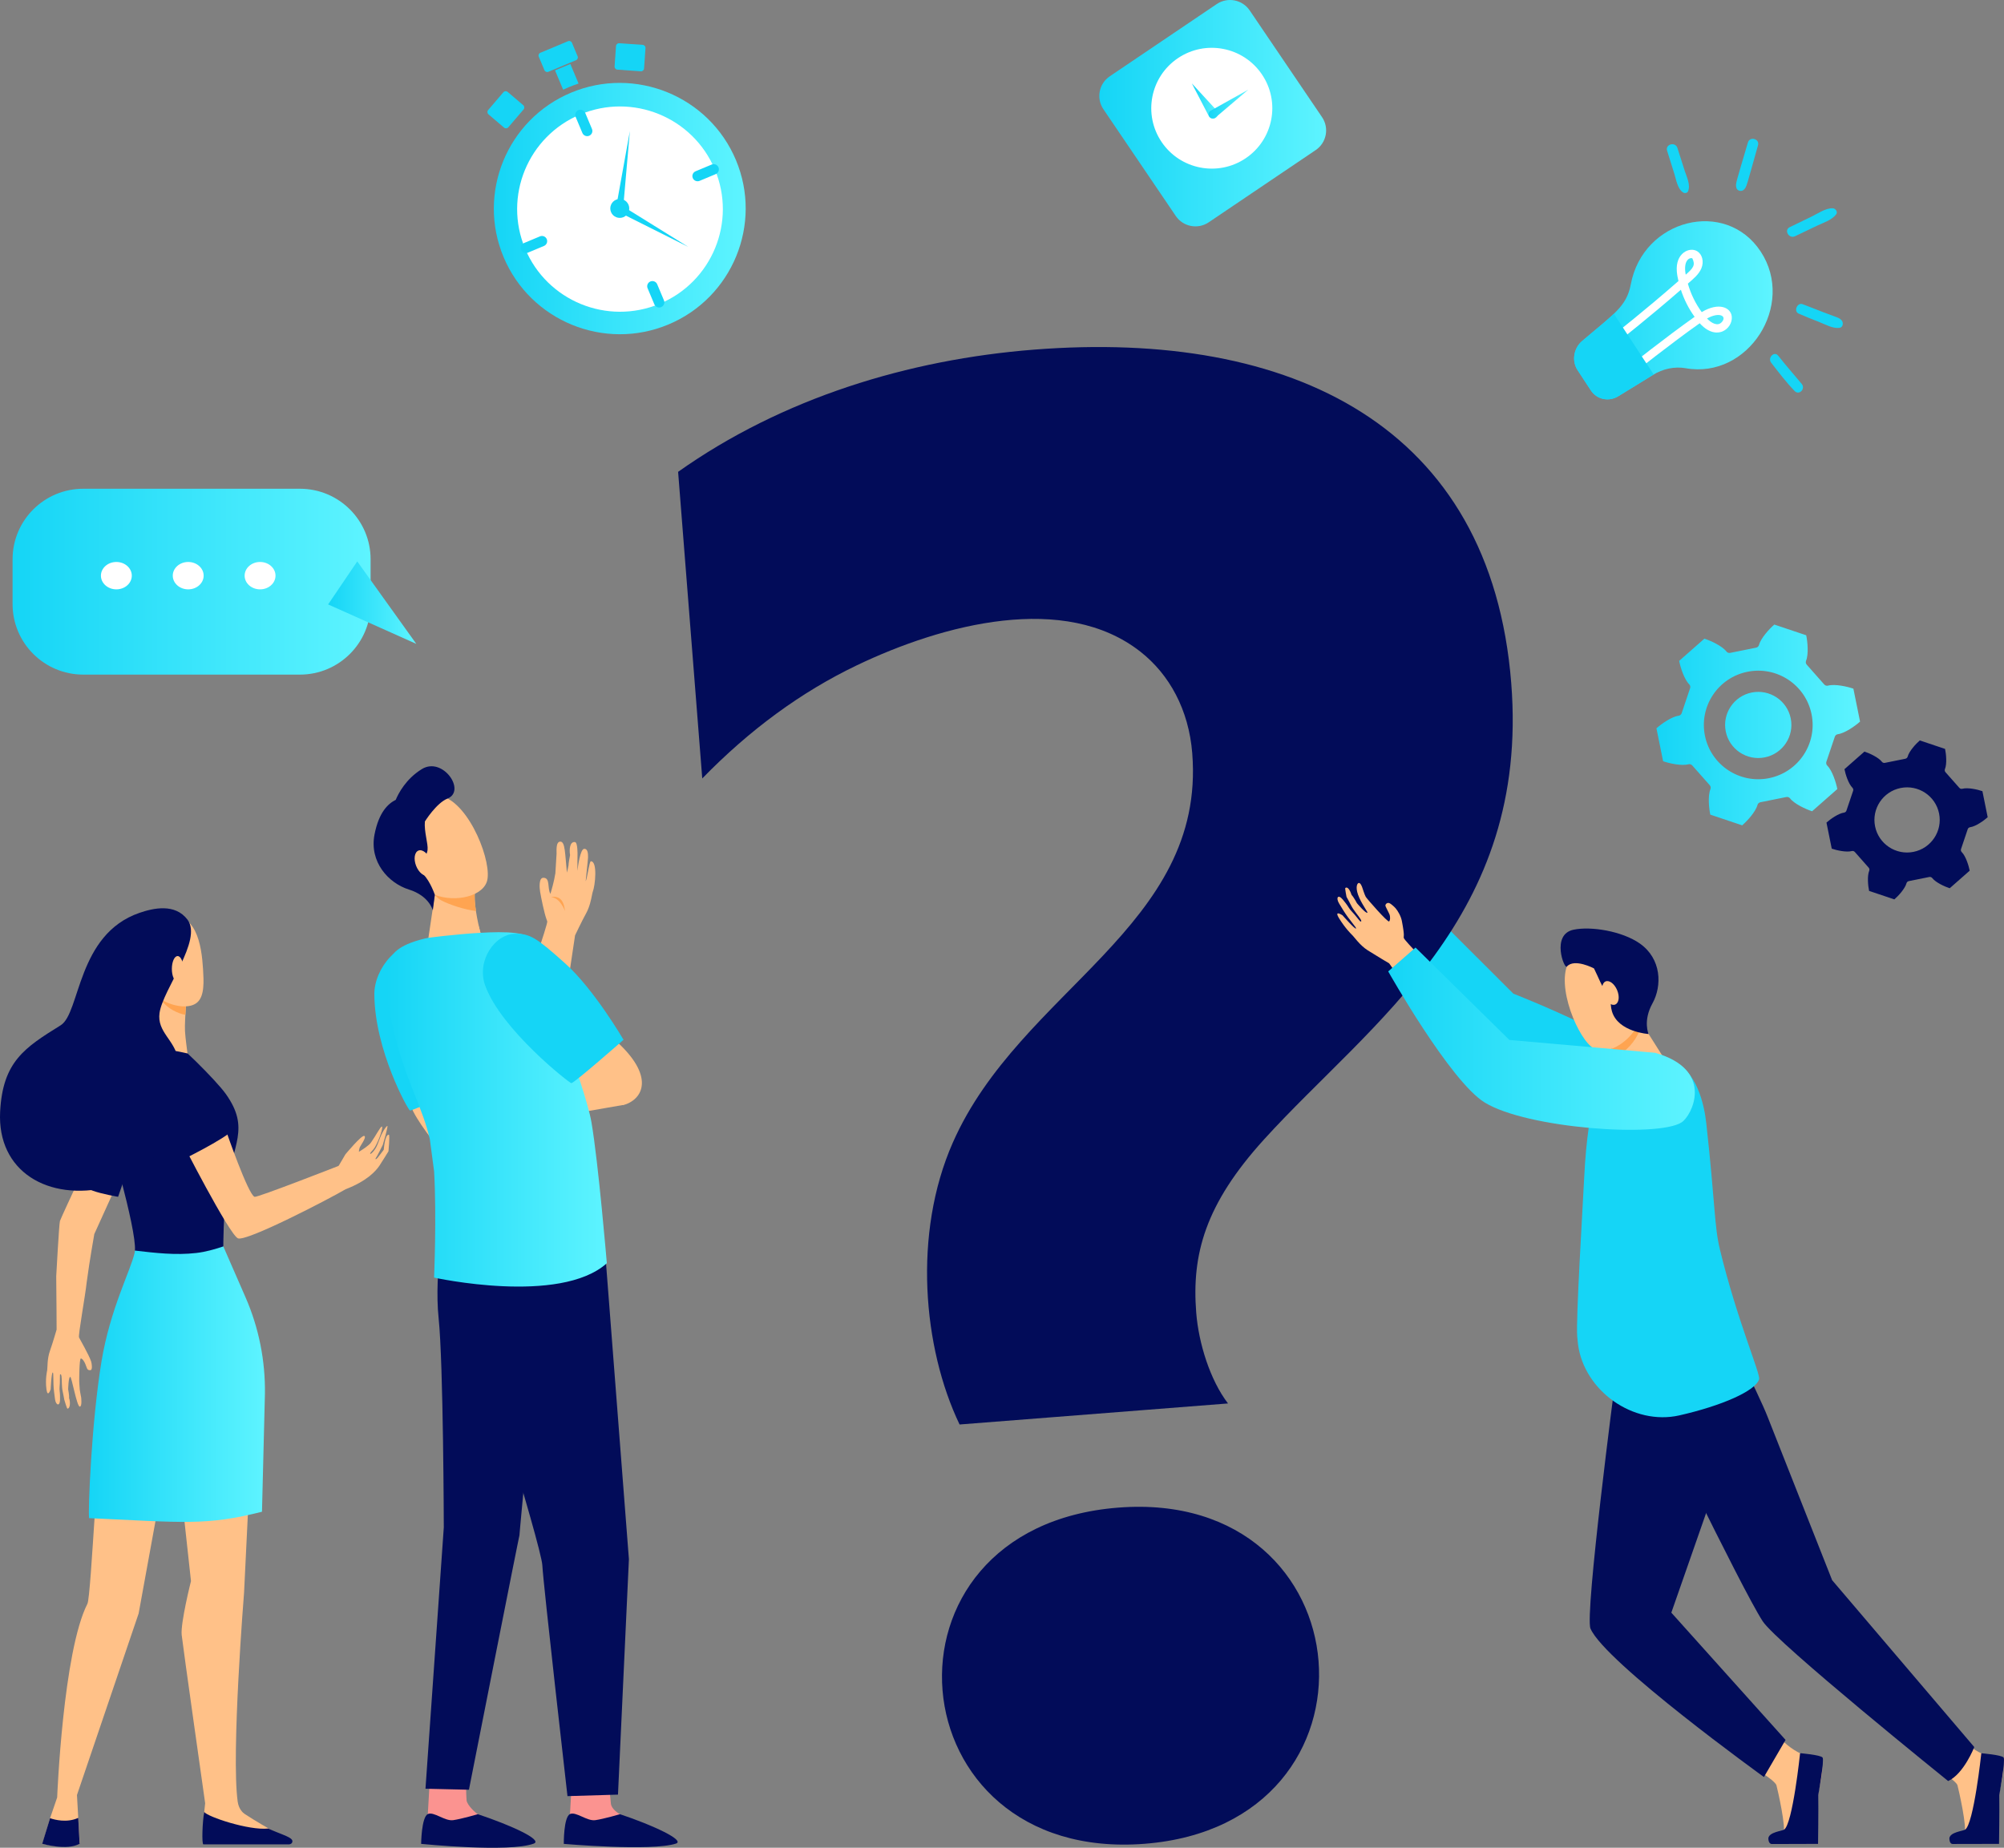 <svg xmlns="http://www.w3.org/2000/svg" width="386" height="356" viewBox="0 0 386 356" fill="none"><rect x="0" y="0" width="386" height="356" fill="#808080" stroke="none"/><g clip-path="url(#clip0_232_4138)"><path d="M128.751 62.516C116.414 67.677 102.174 61.856 97.004 49.544C91.834 37.229 97.665 23.014 109.998 17.853C122.335 12.692 136.575 18.512 141.745 30.825C146.915 43.137 141.087 57.355 128.751 62.516Z" fill="url(#paint0_linear_232_4138)"></path><path d="M137.688 32.644C141.916 42.715 137.166 54.303 127.077 58.523C116.989 62.743 105.381 58.001 101.153 47.93C96.925 37.859 101.675 26.272 111.764 22.052C121.852 17.831 133.458 22.573 137.688 32.644Z" fill="white"></path><path d="M126.636 57.479C117.086 61.475 106.064 56.968 102.061 47.438C98.057 37.905 102.572 26.901 112.119 22.906C121.669 18.91 132.692 23.414 136.694 32.947C140.697 42.48 136.185 53.483 126.636 57.479Z" fill="white"></path><path d="M104.005 45.54L100.903 46.838C100.395 47.051 100.153 47.638 100.367 48.146C100.581 48.655 101.169 48.895 101.679 48.682L104.779 47.384C105.289 47.17 105.529 46.584 105.315 46.075C105.104 45.567 104.517 45.327 104.005 45.54Z" fill="#15D5F6"></path><path d="M125.273 54.23C124.765 54.443 124.523 55.03 124.737 55.538L126.038 58.634C126.252 59.142 126.839 59.383 127.349 59.169C127.857 58.956 128.099 58.369 127.885 57.861L126.585 54.765C126.371 54.257 125.783 54.019 125.273 54.23Z" fill="#15D5F6"></path><path d="M137.079 31.703L133.978 33.001C133.469 33.215 133.227 33.801 133.441 34.309C133.655 34.818 134.243 35.058 134.753 34.845L137.853 33.547C138.363 33.334 138.603 32.747 138.389 32.239C138.175 31.73 137.588 31.49 137.079 31.703Z" fill="#15D5F6"></path><path d="M111.412 21.216C110.903 21.43 110.662 22.016 110.876 22.525L112.176 25.62C112.39 26.128 112.978 26.369 113.487 26.156C113.996 25.942 114.237 25.355 114.023 24.847L112.723 21.751C112.509 21.243 111.922 21.003 111.412 21.216Z" fill="#15D5F6"></path><path d="M118.377 12.797L118.653 8.871C118.675 8.55 118.957 8.306 119.279 8.328L123.789 8.644C124.111 8.666 124.354 8.947 124.333 9.269L124.057 13.194C124.035 13.516 123.754 13.759 123.431 13.738L118.922 13.421C118.6 13.4 118.356 13.121 118.377 12.797Z" fill="#15D5F6"></path><path d="M100.782 20.264L97.784 17.709C97.538 17.499 97.17 17.528 96.959 17.774L94.022 21.205C93.812 21.451 93.841 21.819 94.088 22.03L97.086 24.585C97.332 24.796 97.704 24.766 97.912 24.52L100.848 21.089C101.059 20.846 101.029 20.475 100.782 20.264Z" fill="#15D5F6"></path><path d="M105.616 13.833C105.327 13.954 104.991 13.816 104.869 13.527L103.772 10.915C103.65 10.626 103.789 10.291 104.078 10.169L109.418 7.933C109.709 7.812 110.044 7.95 110.164 8.239L111.26 10.851C111.382 11.14 111.244 11.475 110.954 11.597L105.616 13.833Z" fill="#15D5F6"></path><path d="M109.556 16.798C110.18 16.539 110.808 16.304 111.439 16.095L109.858 12.327L106.908 13.559L108.471 17.282C108.826 17.112 109.188 16.953 109.556 16.798Z" fill="#15D5F6"></path><path d="M121.062 39.452C121.452 40.379 121.013 41.45 120.085 41.839C119.152 42.228 118.082 41.791 117.693 40.863C117.303 39.933 117.742 38.865 118.671 38.476C119.602 38.084 120.672 38.522 121.062 39.452Z" fill="#15D5F6"></path><path d="M121.322 25.247L120.017 40.23C119.984 40.609 119.651 40.887 119.272 40.855C118.892 40.822 118.614 40.49 118.646 40.111C118.651 40.054 118.538 40.714 121.322 25.247Z" fill="#15D5F6"></path><path d="M132.577 47.571L119.114 40.82C118.776 40.65 118.638 40.239 118.809 39.898C118.979 39.56 119.39 39.422 119.732 39.592C119.783 39.622 119.212 39.271 132.577 47.571Z" fill="#15D5F6"></path><path d="M120.065 39.868C120.225 40.246 120.046 40.684 119.664 40.844C119.285 41.003 118.846 40.825 118.686 40.444C118.527 40.065 118.706 39.627 119.087 39.468C119.469 39.311 119.905 39.489 120.065 39.868Z" fill="#15D5F6"></path><path d="M340.738 149.926C346.409 148.782 350.078 143.267 348.933 137.605C347.787 131.944 342.263 128.281 336.592 129.425C330.92 130.568 327.25 136.084 328.396 141.748C329.539 147.406 335.066 151.067 340.738 149.926ZM339.928 145.919C343.384 145.221 345.618 141.861 344.922 138.411C344.224 134.961 340.857 132.731 337.401 133.425C333.945 134.123 331.711 137.484 332.407 140.933C333.106 144.383 336.473 146.617 339.928 145.919ZM325.953 147.473C325.769 147.266 325.482 147.179 325.214 147.251C323.9 147.606 321.517 147.076 320.339 146.665L319.055 140.323C319.981 139.487 321.972 138.076 323.323 137.895C323.597 137.857 323.83 137.668 323.917 137.405L325.541 132.585C325.628 132.323 325.56 132.031 325.362 131.836C324.398 130.876 323.665 128.551 323.434 127.326L328.293 123.047C329.482 123.43 331.7 124.445 332.534 125.52C332.705 125.739 332.983 125.844 333.257 125.788L338.251 124.782C338.523 124.729 338.742 124.523 338.812 124.255C339.161 122.941 340.813 121.143 341.759 120.332L347.904 122.395C348.164 123.614 348.394 126.039 347.877 127.299C347.771 127.556 347.82 127.851 348.004 128.059L351.375 131.874C351.558 132.082 351.845 132.168 352.112 132.095C353.429 131.741 355.812 132.271 356.99 132.682L358.274 139.025C357.348 139.86 355.357 141.272 354.005 141.453C353.732 141.491 353.499 141.68 353.413 141.942L351.787 146.763C351.699 147.025 351.768 147.317 351.964 147.512C352.93 148.471 353.661 150.796 353.895 152.021L349.036 156.301C347.847 155.917 345.627 154.903 344.795 153.826C344.624 153.608 344.343 153.502 344.072 153.56L339.077 154.565C338.804 154.619 338.587 154.825 338.514 155.092C338.165 156.409 336.515 158.204 335.568 159.015L329.426 156.952C329.165 155.733 328.935 153.308 329.452 152.048C329.558 151.791 329.506 151.497 329.325 151.288L325.953 147.473Z" fill="url(#paint1_linear_232_4138)"></path><path d="M368.575 164.125C365.173 164.812 361.856 162.614 361.168 159.215C360.48 155.817 362.684 152.507 366.088 151.821C369.49 151.135 372.808 153.333 373.496 156.731C374.181 160.126 371.979 163.438 368.575 164.125ZM367.215 170.178C367.27 169.967 367.443 169.805 367.659 169.762L371.613 168.965C371.827 168.921 372.05 169.005 372.185 169.178C372.846 170.029 374.604 170.833 375.544 171.135L379.392 167.748C379.207 166.778 378.628 164.936 377.865 164.176C377.707 164.022 377.653 163.79 377.724 163.582L379.01 159.764C379.077 159.556 379.262 159.405 379.478 159.375C380.548 159.232 382.124 158.113 382.858 157.453L381.843 152.432C380.911 152.105 379.024 151.686 377.981 151.967C377.77 152.024 377.542 151.957 377.396 151.791L374.728 148.771C374.582 148.606 374.544 148.374 374.625 148.171C375.037 147.173 374.856 145.254 374.647 144.289L369.783 142.656C369.033 143.299 367.727 144.721 367.449 145.763C367.394 145.976 367.22 146.138 367.004 146.182L363.05 146.979C362.836 147.022 362.611 146.938 362.478 146.765C361.818 145.914 360.06 145.108 359.12 144.805L355.272 148.192C355.456 149.163 356.036 151.004 356.799 151.764C356.956 151.919 357.011 152.15 356.94 152.356L355.654 156.174C355.583 156.382 355.402 156.533 355.182 156.563C354.116 156.706 352.539 157.825 351.805 158.485L352.821 163.506C353.752 163.83 355.64 164.252 356.683 163.971C356.894 163.914 357.121 163.982 357.267 164.147L359.935 167.166C360.082 167.332 360.12 167.564 360.038 167.767C359.627 168.764 359.808 170.687 360.016 171.649L364.881 173.282C365.629 172.641 366.937 171.219 367.215 170.178Z" fill="#020C59"></path><path d="M339.148 48.482C345.9 58.779 336.718 73.071 324.696 70.946C322.538 70.564 320.287 71.059 318.356 72.249L311.707 76.339C309.877 77.467 307.574 76.977 306.421 75.217L303.861 71.316C302.707 69.556 303.087 67.112 304.737 65.703C310.746 60.564 313.302 59.107 314.112 54.797C316.474 42.19 332.396 38.181 339.148 48.482Z" fill="url(#paint2_linear_232_4138)"></path><path d="M328.792 61.367C329.598 62.205 330.823 62.965 331.643 62.056C332.697 60.894 331.191 60.023 328.792 61.367ZM325.961 49.761C325.474 49.574 324.171 50.115 324.694 52.921C326.159 51.64 326.606 51.077 325.961 49.761ZM323.296 54.148C323.164 53.589 323.034 52.959 322.983 52.334C322.674 48.733 325.46 47.49 326.931 48.417C327.87 49.012 328.252 50.391 327.711 51.696C327.226 52.87 326.173 53.719 325.106 54.649C325.68 56.647 326.579 58.488 327.778 60.132C331.067 58.155 333.415 59.234 333.569 61.024C333.666 62.173 332.927 63.357 331.814 63.841C331.147 64.13 329.428 64.528 327.391 62.278C321.842 66.185 314.6 71.957 314.579 71.973L313.657 70.697C313.682 70.681 320.881 64.944 326.408 61.045C325.265 59.464 324.377 57.712 323.762 55.825C317.438 61.335 311.865 65.693 311.669 65.85L310.754 64.571C311.158 64.244 316.558 60.045 323.296 54.148Z" fill="white"></path><path d="M318.524 72.154C318.467 72.187 318.41 72.214 318.356 72.249L311.707 76.34C309.877 77.467 307.574 76.978 306.421 75.218L303.861 71.316C302.707 69.556 303.087 67.112 304.737 65.704C307.409 63.416 309.397 61.859 310.857 60.456L318.524 72.154Z" fill="#15D5F6"></path><path d="M15.629 269.2C15.629 269.2 15.412 268.145 15.369 267.788C15.317 267.372 15.258 266.109 15.258 266.109C15.258 266.109 15.255 261.699 15.582 261.727C15.91 261.751 16.333 262.508 16.427 262.781C16.522 263.051 16.66 263.363 16.758 263.633C16.853 263.906 17.134 264.06 17.484 263.965C17.83 263.871 17.684 262.703 17.554 262.308C17.145 261.083 15.396 258.025 15.225 257.693C15.022 257.301 16.43 249.655 16.704 246.998H16.706C17.283 242.658 18.096 238.227 18.161 237.77L25.898 220.695L20.734 215.428C20.734 215.428 11.877 234.258 11.544 235.25C11.385 235.721 10.827 245.878 10.829 245.881C10.87 250.899 10.919 255.322 10.903 256.171C10.903 256.171 10.174 258.701 9.613 260.283C9.053 261.867 9.177 263.549 9.088 264.017C9.074 264.087 8.682 265.685 8.95 267.688C9.183 269.413 9.76 267.661 9.76 267.661C9.76 267.661 9.909 264.379 10.166 264.433C10.366 264.473 10.177 266.261 10.415 268.175C10.475 268.667 10.537 269.151 10.599 269.597C10.759 270.765 11.528 270.992 11.558 269.74C11.569 269.3 11.569 268.564 11.493 268.043C11.412 267.478 11.523 266.931 11.528 266.445C11.539 265.482 11.534 264.779 11.574 264.801C11.626 264.828 11.764 264.636 11.845 265.158C11.943 265.782 11.853 267.159 12.07 268.064C12.192 268.58 12.381 269.67 12.381 269.67C12.381 269.67 12.882 271.403 12.988 271.398C13.562 271.373 13.559 270.029 13.302 269.353C13.362 268.834 13.129 267.693 13.129 267.693C13.129 267.693 13.183 265.274 13.53 265.274C13.814 265.271 14.808 271.079 15.382 271.013C15.848 270.96 15.629 269.2 15.629 269.2Z" fill="#FFC188"></path><path d="M22.748 230.585C22.748 230.585 19.536 230.03 17.833 229.397C15.561 228.554 14.068 227.816 14.068 227.816C14.068 227.816 16.563 217.161 19.674 210.692C20.961 208.015 22.261 206.725 24.076 206.417C24.086 206.414 27.9 208.923 27.748 214.963C27.71 216.382 22.748 230.585 22.748 230.585Z" fill="#020C59"></path><path d="M32.622 266.39L36.785 304.619C36.785 304.619 34.751 312.703 34.995 315.001C35.241 317.296 39.517 347.425 39.517 347.425L39.336 349.114L39.331 354.106H55.215C55.215 354.106 51.843 352.553 47.128 349.488C46.778 349.26 45.977 348.536 45.779 347.095C44.52 337.808 47.011 306.833 47.011 306.833L48.972 266.515L32.622 266.39Z" fill="#FFC188"></path><path d="M19.859 274.432C18.962 274.667 17.581 307.536 16.839 308.991C12.129 318.23 11.011 346.308 11.011 346.308L9.643 350.307L8.178 355.209C8.178 355.209 12.882 356.496 15.347 355.095L15.073 350.261L14.824 345.841L26.705 310.859L33.208 275.175L19.859 274.432Z" fill="#FFC188"></path><path d="M43.488 210.759C41.57 208.066 33.662 200.269 32.785 200.285C30.223 200.331 21.819 200.334 20.175 201.191L20.186 203.029C20.229 211.24 21.28 219.419 23.349 227.365C24.793 232.904 26.157 238.82 25.989 240.945L26.03 240.983C30.894 245.811 38.564 245.43 43.014 240.144C43.014 240.144 42.995 234.255 43.68 228.884C44.75 220.471 48.249 217.448 43.488 210.759Z" fill="#020C59"></path><path d="M30.209 191.928C30.209 191.928 30.431 197.406 29.951 199.483C29.472 201.559 28.836 201.715 32.944 202.346C34.558 202.594 36.116 202.964 36.116 202.964C36.116 202.964 35.693 199.915 35.631 198.628C35.525 196.509 36.105 189.963 36.105 189.963L30.209 191.928Z" fill="#FFC188"></path><path d="M33.337 194.654C34.182 195.122 34.973 195.4 35.702 195.516C35.843 192.928 36.105 189.963 36.105 189.963L30.48 191.837C31.133 192.956 32.062 193.943 33.337 194.654Z" fill="#FFA451"></path><path d="M31.515 176.589C31.515 176.589 29.167 177.413 27.869 179.997C26.572 182.577 26.09 189.836 31.198 192.675C33.727 194.078 36.644 194.346 38.017 193.11C39.418 191.847 39.247 189.046 39.109 186.719C38.83 182.103 37.814 175.12 31.515 176.589Z" fill="#FFC188"></path><path d="M27.748 185.697C28.038 186.908 27.65 188.078 26.884 188.308C26.118 188.541 25.259 187.746 24.969 186.535C24.679 185.321 25.067 184.153 25.833 183.92C26.602 183.69 27.458 184.485 27.748 185.697Z" fill="#F7A491"></path><path d="M15.07 350.242C12.901 351.234 10.58 350.623 9.64 350.304L8.134 355.228C8.134 355.228 12.871 356.628 15.335 355.228L15.07 350.242Z" fill="#020C59"></path><path d="M39.171 355.347H55.683C56.295 355.29 56.444 354.777 56.23 354.46C55.794 353.809 53.869 353.333 51.702 352.295C47.905 352.705 39.934 350.013 39.336 349.107C38.989 350.919 38.83 355.269 39.171 355.347Z" fill="#020C59"></path><path d="M72.334 223.212C72.654 222.769 73.724 220.597 73.724 220.597C73.724 220.597 74.834 216.877 74.604 216.926C74.466 216.956 74.01 217.482 73.469 218.608C73.138 219.297 72.776 220.5 72.432 221.094C71.83 222.138 71.159 222.574 71.324 222.171C71.446 221.879 71.858 221.635 72.22 221.011C73.103 219.489 73.883 216.999 73.542 217.05C73.244 217.094 72.391 218.811 71.446 220.143C71.034 220.727 69.864 221.455 69.13 221.916C69.138 221.587 69.228 221.257 69.279 221.1C69.371 220.808 70.685 219.073 70.17 218.854C69.656 218.634 66.536 222.395 66.536 222.395L65.255 224.577L65.141 224.661H65.135C65.135 224.661 49.563 230.754 49.04 230.59C47.816 230.204 43.629 218.094 43.629 218.094L34.916 219.662C34.792 219.594 44.076 237.684 45.806 238.574C47.326 239.352 63.513 230.933 66.555 229.132C70.742 227.521 72.377 225.61 73.057 224.628C73.423 224.101 74.826 221.814 74.826 221.814C74.826 221.814 75.126 218.643 74.899 218.616C74.13 218.521 73.918 221.511 73.918 221.511C73.918 221.511 72.879 222.92 72.7 223.106C72.256 223.565 72.334 223.212 72.334 223.212Z" fill="#FFC188"></path><path d="M29.297 207.541C28.108 212.573 34.451 223.79 34.451 223.79C34.451 223.79 43.485 219.41 45.075 217.523C45.075 217.523 38.843 207.255 38.456 206.584C37.622 205.135 34.694 202.142 32.723 202.691C31.466 203.043 29.297 207.541 29.297 207.541Z" fill="#020C59"></path><path d="M30.732 195.138C31.407 190.52 39.076 181.117 36.114 177.186C33.717 174.007 29.538 174.958 26.875 175.872C14.802 180.017 15.495 195.167 11.685 197.538C4.776 201.834 0.524 204.509 0.025 214.187C-0.565 225.664 9.201 231.525 20.944 228.719C27.257 227.208 28.931 225.145 31.463 219.194C32.606 216.509 34.908 208.139 34.277 204.051C33.717 200.391 30.191 198.855 30.732 195.138Z" fill="#020C59"></path><path d="M35.322 186.676C35.322 188.044 34.824 189.149 34.212 189.149C33.6 189.149 33.102 188.044 33.102 186.676C33.102 185.31 33.597 184.201 34.212 184.201C34.824 184.201 35.322 185.31 35.322 186.676Z" fill="#FFC188"></path><path d="M50.462 291.258L51.028 268.578C51.126 262.17 49.855 255.817 47.307 249.98L43.014 240.144C41.278 240.712 39.64 241.196 37.814 241.407C33.844 241.863 29.939 241.409 25.99 240.945C25.979 241.098 25.96 241.231 25.936 241.344C25.218 244.684 21.229 252.132 19.547 262.308C17.637 273.861 16.925 291.139 17.163 292.496C35.409 293.324 39.759 293.98 50.462 291.258Z" fill="url(#paint3_linear_232_4138)"></path><path d="M277.751 177.721L291.493 191.441C291.493 191.441 317.664 201.656 320.588 207.933C323.511 214.209 317.956 213.916 311.816 213.041C305.673 212.165 288.276 201.364 288.276 201.364L272.34 182.977L277.751 177.721Z" fill="#15D5F6"></path><path d="M339.557 341.699C339.557 341.699 341.972 343.254 342.17 343.967C342.37 344.684 344.142 352.419 343.478 353.317C342.815 354.211 340.385 353.778 341.331 354.43C342.043 354.925 346.636 355.301 349.572 354.511C350.43 354.279 350.037 347.05 350.165 345.946C350.346 344.349 351.457 340.715 350.783 339.768C350.454 339.309 348.57 338.498 346.875 337.838C345.09 337.144 343.11 335.178 343.11 335.178L339.557 341.699Z" fill="#FFC188"></path><path d="M346.723 337.776C346.723 337.776 345.296 351.5 343.627 352.513C343.183 352.781 340.832 352.983 340.618 354.103C340.612 354.13 340.561 355.252 341.276 355.279L350.183 355.252C350.183 355.252 350.278 348.506 350.222 345.862C350.222 345.862 351.451 339.114 351.05 338.611C350.647 338.106 346.723 337.776 346.723 337.776Z" fill="#020C59"></path><path d="M374.426 341.699C374.426 341.699 376.842 343.254 377.039 343.967C377.239 344.684 379.011 352.419 378.347 353.317C377.683 354.211 375.254 353.778 376.2 354.43C376.912 354.925 381.505 355.301 384.441 354.511C385.299 354.279 384.907 347.05 385.034 345.946C385.215 344.349 386.325 340.715 385.652 339.768C385.324 339.309 383.439 338.498 381.744 337.838C379.959 337.144 377.979 335.178 377.979 335.178L374.426 341.699Z" fill="#FFC188"></path><path d="M330.663 252.516C330.663 252.516 338.81 268.664 340.48 273.001L352.895 304.444L380.274 336.597C380.274 336.597 378.27 341.761 375.239 343.145C375.239 343.145 342.227 316.537 339.511 312.346C335.373 305.958 316.526 266.818 316.526 266.818L313.021 259.288L330.663 252.516Z" fill="#020C59"></path><path d="M310.973 252.343L311.103 266.114C311.103 266.114 305.21 311.094 306.349 313.765C309.137 320.287 339.759 342.372 339.759 342.372L343.925 335.221L321.923 310.702L330.256 286.838C332.588 281.295 337.547 270.583 337.419 264.573C337.314 259.423 327.084 247.479 327.084 247.479L310.973 252.343Z" fill="#020C59"></path><path d="M323.475 272.695C331.589 270.854 338.154 267.994 338.829 265.734C339.132 264.712 334.609 254.439 331.277 240.72C330.191 236.241 330.386 232.033 328.647 216.347C328.277 213.019 326.895 206.044 321.736 204.246C319.921 203.616 318.911 203.694 318.911 203.694C318.868 203.703 312.344 203.746 309.359 205.4C308.622 206.398 305.877 211.86 305.145 226.745C304.825 233.245 303.526 254.114 303.794 257.504C303.832 258.007 303.883 258.494 303.943 258.964C305.112 267.972 314.603 274.707 323.475 272.695Z" fill="#15D5F6"></path><path d="M309.135 215.577H309.159C312.466 215.212 320.784 204.332 320.784 204.332L320.767 204.303L315.632 196.186C315.632 196.186 308.073 197.56 309.552 199.858C311.03 202.153 311.859 207.669 311.859 207.669C311.835 207.731 311.802 207.809 311.756 207.898C311.237 209.026 309.544 212.362 309.135 215.577Z" fill="#FFC188"></path><path d="M309.551 199.858C308.072 197.562 315.634 196.186 315.634 196.186L316.062 196.862C316.073 197.433 316.008 197.954 315.851 198.404C315.033 200.704 313.07 202.729 311.03 203.705C310.656 202.283 310.158 200.799 309.551 199.858Z" fill="#FFA451"></path><path d="M311.365 183.355C311.528 183.199 317.262 192.615 315.886 196.492C314.507 200.369 309.876 203.459 307.124 202.078C304.08 200.547 299.479 189.75 302.255 185.17C305.028 180.589 311.365 183.355 311.365 183.355Z" fill="#FFC188"></path><path d="M303.063 179.129C306.438 178.405 312.466 179.4 315.859 181.784C320.033 184.715 320.171 189.917 318.289 193.316C316.409 196.716 317.541 199.22 317.541 199.22C317.541 199.22 311.676 198.852 310.489 194.867C309.991 193.196 310.611 192.064 309.485 191.12C308.615 190.393 307.886 188.281 307.025 186.581C307.025 186.581 303.241 184.574 301.801 186.227C301.308 186.792 298.732 180.057 303.063 179.129Z" fill="#020C59"></path><path d="M308.891 191.85C309.406 193.08 310.402 193.837 311.117 193.537C311.835 193.24 312 192.002 311.486 190.774C310.974 189.544 309.977 188.787 309.26 189.085C308.545 189.382 308.379 190.619 308.891 191.85Z" fill="#FFC188"></path><path d="M381.631 337.792C381.631 337.792 380.166 351.5 378.497 352.513C378.053 352.781 375.702 352.984 375.488 354.103C375.483 354.13 375.415 355.287 376.144 355.271L385.046 355.252C385.046 355.252 385.146 348.506 385.092 345.862C385.092 345.862 386.321 339.114 385.92 338.611C385.517 338.106 381.631 337.792 381.631 337.792Z" fill="#020C59"></path><path d="M220.481 355.234C172.217 359.021 166.626 294.292 215.384 290.467C263.41 286.7 268.561 351.462 220.481 355.234ZM184.829 274.45C177.755 259.68 175.811 237.636 183.521 220.152C196.518 190.639 232.278 178.595 229.646 145.146C228.982 136.722 225.226 129.943 219.695 125.586C205.141 114.112 181.722 120.184 165.007 128.197C154.331 133.318 144.415 140.577 135.265 149.98L130.614 90.907C150.677 76.694 174.957 69.262 199.185 67.361C248.842 63.465 287.186 82.058 291.089 131.639C294.647 176.859 264.036 196.892 243.502 219.498C232.102 232.045 229.527 241.712 230.41 252.908C230.864 258.696 233.039 265.842 236.533 270.398L184.829 274.45Z" fill="#020C59"></path><path d="M270.392 180.709C270.302 180.3 270.632 180.622 270.017 177.429C269.841 176.507 269.265 175.536 268.837 175.02C268.607 174.741 268.073 174.263 267.742 174.065C267.19 173.735 266.756 174.271 266.868 174.574C266.979 174.879 267.548 175.926 267.658 176.231C267.769 176.534 267.819 177.278 267.566 177.526C267.314 177.772 263.317 173.198 263.068 172.795C262.857 172.454 262.383 170.967 262.383 170.967C262.383 170.967 262.036 169.883 261.611 170.162C261.332 170.343 261.026 171.235 261.827 172.992C262.526 174.528 263.496 175.756 263.385 175.845C263.098 176.08 261.362 174.006 261.362 174.006C261.362 174.006 260.757 172.849 260.346 172.438C260.089 171.67 259.618 170.716 259.125 171.089C259.032 171.16 259.36 172.795 259.36 172.795C259.36 172.795 259.967 173.879 260.225 174.411C260.679 175.353 261.717 176.494 262.072 177.105C262.367 177.615 262.079 177.496 262.055 177.556C262.039 177.602 261.589 177.032 260.907 176.199C260.563 175.777 260.091 175.374 259.764 174.825C259.46 174.32 258.948 173.677 258.632 173.298C257.73 172.228 257.253 172.955 257.939 174.085C258.198 174.515 258.486 174.982 258.778 175.453C259.918 177.285 261.324 178.719 261.185 178.892C261.01 179.116 258.594 176.353 258.594 176.353C258.594 176.353 256.891 175.22 257.904 176.888C259.078 178.821 260.351 180.06 260.408 180.111C260.812 180.46 261.879 182.101 263.45 183.098C265.02 184.096 267.566 185.602 267.566 185.602C267.859 185.954 268.604 187.1 269.635 188.719L273.443 184.148C272.103 182.752 270.454 180.992 270.392 180.709Z" fill="#FFC188"></path><path d="M267.389 187.157L272.651 182.561L290.727 200.363C290.727 200.363 318.706 202.813 318.779 202.834L319.9 203.184C330.051 206.681 325.872 214.952 323.917 216.231C319.361 219.21 294.06 217.426 285.957 212.405C279.284 208.274 267.389 187.157 267.389 187.157Z" fill="url(#paint4_linear_232_4138)"></path><path d="M79.034 212.687C79.235 213.427 79.351 213.673 79.608 214.171C81.26 217.378 85.098 221.952 85.098 221.952L88.066 214.828C88.066 214.828 87.581 212.592 86.745 209.394C83.877 210.191 81.147 210.654 79.034 212.687Z" fill="#FFC188"></path><path d="M96.047 206.509C96.047 206.509 79.497 214.103 78.961 213.958C78.617 213.863 72.171 202.373 72.104 191.563C72.071 186.573 76.938 180.568 82.365 181.757C85.098 182.355 85.057 183.164 89.101 189.425C93.141 195.684 96.047 206.509 96.047 206.509Z" fill="#15D5F6"></path><path d="M110.177 342.653L109.782 349.594C109.638 350.472 109.069 352.643 109.069 353.443C109.069 356.447 122.454 350.894 119.454 349.563C119.183 349.442 117.76 348.531 117.671 347.509C117.533 345.935 117.184 342.751 117.184 342.751L110.177 342.653Z" fill="#FB9390"></path><path d="M119.421 349.534C119.421 349.534 116.279 350.453 114.667 350.683C113.059 350.913 110.936 348.98 109.798 349.501C108.544 350.077 108.595 355.252 108.595 355.252C108.595 355.252 125.447 356.725 130.184 355.201C132.061 354.598 125.844 351.675 119.421 349.534Z" fill="#020C59"></path><path d="M82.796 342.653L82.401 349.594C82.257 350.472 81.689 352.643 81.689 353.443C81.689 356.447 95.073 350.894 92.072 349.563C91.802 349.442 89.957 347.852 89.867 346.83C89.73 345.255 89.803 342.751 89.803 342.751L82.796 342.653Z" fill="#FB9390"></path><path d="M92.04 349.534C92.04 349.534 88.898 350.453 87.29 350.683C85.681 350.913 83.557 348.98 82.42 349.501C81.166 350.077 81.117 355.252 81.117 355.252C81.117 355.252 98.044 356.969 102.805 355.201C104.652 354.514 98.463 351.675 92.04 349.534Z" fill="#020C59"></path><path d="M86.889 216.525L98.675 198.931C98.724 198.776 98.832 198.463 98.995 197.981C99.588 196.235 100.822 192.604 101.901 188.99L101.912 188.952C102.25 187.687 102.965 185.486 103.659 183.353C104.43 180.981 105.386 178.043 105.418 177.542C105.389 177.456 105.332 177.302 105.259 177.099C104.828 175.902 104.244 173.057 104.035 171.82C103.902 171.029 103.772 169.116 104.652 169.116C106.033 169.116 105.376 171.029 106.015 172.222C106.25 171.424 106.722 169.84 106.973 168.237L107.203 164.498C107.247 164.217 106.965 162.151 107.935 162.151L107.981 162.154C108.853 162.222 108.831 164.414 109.194 168.126C109.308 167.699 109.422 167.185 109.508 166.71C109.497 166.455 109.674 165.341 109.804 164.752C109.627 163.719 109.731 162.089 110.762 162.24C111.28 162.318 111.239 164.592 111.239 164.592C111.234 164.904 111.203 167.31 111.22 167.785C111.326 166.977 111.74 163.535 112.553 163.535C113.224 163.535 113.278 164.463 113.265 165.196C113.257 165.631 112.834 169.359 112.809 169.794C113.127 169.229 113.5 165.941 113.815 165.941C115.125 165.941 114.651 170.616 114.17 171.833C114.123 171.957 114.075 172.203 114.02 172.484C113.857 173.317 113.581 174.712 112.897 175.964C112.073 177.464 110.938 179.849 110.765 180.214C110.638 180.96 110.245 183.639 109.747 187.011C109.535 188.452 109.303 190.033 109.059 191.672H109.045C109.001 192.026 108.756 193.153 107.824 197.382C106.548 203.17 106.415 203.419 106.358 203.527C105.804 204.571 93.096 222.958 92.555 223.742L92.235 224.201L86.889 216.525Z" fill="#FFC188"></path><path d="M108.813 175.493C108.813 175.493 107.856 172.887 106.153 172.882C106.153 172.882 107.103 172.516 107.921 173.203C108.736 173.893 108.813 175.493 108.813 175.493Z" fill="#FFA451"></path><path d="M84.039 170.457L82.522 180.682C82.522 180.682 88.305 185.626 91.674 184.583C94.502 183.709 92.562 179.77 92.562 179.77C92.562 179.77 91.056 174.312 91.517 171.452C91.98 168.591 84.039 170.457 84.039 170.457Z" fill="#FFC188"></path><path d="M85.128 173.547C86.577 174.277 89.443 175.272 91.672 175.512C91.458 174.082 91.336 172.568 91.517 171.452C91.731 170.129 90.155 169.819 88.395 169.865C86.092 170.076 84.04 170.459 84.04 170.459L83.747 172.425C84.186 172.914 84.646 173.307 85.128 173.547Z" fill="#FFA451"></path><path d="M76.743 158.663C76.505 158.667 79.029 170.086 82.934 172.052C86.84 174.014 92.665 172.992 93.759 169.916C94.97 166.512 90.558 154.862 85.063 153.38C79.568 151.899 76.743 158.663 76.743 158.663Z" fill="#FFC188"></path><path d="M81.264 148.171C78.144 150.088 76.711 152.932 76.229 154.098C74.764 154.838 72.993 156.439 72.142 160.753C71.097 166.058 74.816 170.149 78.756 171.379C82.699 172.609 83.366 175.388 83.366 175.388L83.756 172.396C83.756 172.396 82.878 169.792 81.559 168.489C80.24 167.186 82.185 165.285 82.356 163.736C82.486 162.543 81.662 160.226 81.841 158.269C81.841 158.269 84.032 154.732 86.19 153.859C89.874 152.37 85.267 145.711 81.264 148.171Z" fill="#020C59"></path><path d="M82.923 165.726C83.432 167.045 83.224 168.353 82.457 168.651C81.688 168.948 80.654 168.118 80.142 166.799C79.633 165.48 79.841 164.171 80.608 163.873C81.377 163.576 82.414 164.406 82.923 165.726Z" fill="#FFC188"></path><path d="M97.475 216.807L120.211 212.857C120.211 212.857 117.625 205.919 116.698 205.919C115.772 205.919 99.506 213.487 99.506 213.487L98.211 216.252L97.475 216.807Z" fill="#FFC188"></path><path d="M85.827 233.415C85.827 233.415 83.557 245.099 84.484 253.956C85.41 262.814 85.481 294.28 85.481 294.28L81.954 344.626L90.323 344.821C90.323 344.821 100.246 294.499 100.062 295.791C99.877 297.085 103.39 260.359 103.39 260.359L91.558 232.309L85.827 233.415Z" fill="#020C59"></path><path d="M88.048 232.863C88.048 232.863 86.569 243.38 88.419 247.996C90.269 252.608 104.276 297.877 104.46 301.567C104.645 305.257 109.303 346.052 109.303 346.052L119.033 345.762L121.138 300.404L116.729 243.4L112.45 228.987L88.048 232.863Z" fill="#020C59"></path><path d="M82.522 180.682C82.522 180.682 84.922 182.358 87.162 182.166C89.401 181.972 92.565 179.771 92.565 179.771L92.126 178.181C92.126 178.181 86.336 177.283 86.189 177.38C86.041 177.478 82.522 180.682 82.522 180.682Z" fill="#FFC188"></path><path d="M108.101 205.577C108.101 205.577 116.702 214.225 120.583 212.749C124.464 211.27 126.072 206.225 116.599 198.842C108.122 192.234 108.101 205.577 108.101 205.577Z" fill="#FFC188"></path><path d="M113.929 216.252C112.65 208.848 103.39 185.805 102.651 181.56C102.291 179.494 97.297 179.448 92.539 179.719C87.515 180.003 82.52 180.682 82.52 180.682C82.52 180.682 78.071 181.46 76.115 183.412C74.157 185.367 73.637 190.771 76.451 201.028C78.672 209.126 81.426 213.571 82.789 219.47C83.065 221.449 83.301 223.401 83.615 225.68C84.115 234.499 83.609 246.149 83.609 246.149C83.609 246.149 107.827 251.502 116.886 243.381C116.886 243.381 115.236 223.842 113.929 216.252Z" fill="url(#paint5_linear_232_4138)"></path><path d="M120.103 200.331C120.103 200.331 110.6 208.688 110.048 208.688C109.69 208.688 96.487 198.342 93.44 189.839C91.756 185.14 95.29 179.882 99.325 179.9C102.123 179.911 103.366 180.679 108.913 185.662C114.457 190.645 120.103 200.331 120.103 200.331Z" fill="#15D5F6"></path><path d="M253.422 28.916L232.817 42.831C230.727 44.242 227.883 43.696 226.469 41.609L212.529 21.04C211.115 18.953 211.663 16.114 213.756 14.7L234.358 0.785C236.452 -0.629 239.293 -0.08 240.709 2.007L254.646 22.573C256.063 24.663 255.513 27.502 253.422 28.916Z" fill="url(#paint6_linear_232_4138)"></path><path d="M243.063 14.33C246.671 19.653 245.274 26.888 239.941 30.489C234.608 34.09 227.361 32.695 223.753 27.372C220.146 22.049 221.543 14.814 226.876 11.213C232.208 7.609 239.456 9.007 243.063 14.33Z" fill="white"></path><path d="M229.566 16.068L234.349 21.273C234.702 21.654 234.674 22.246 234.292 22.598C233.911 22.946 233.318 22.922 232.968 22.541C232.911 22.479 232.863 22.408 232.825 22.338L229.566 16.068Z" fill="url(#paint7_linear_232_4138)"></path><path d="M233.21 21.316L240.426 17.285L234.131 22.638C233.79 22.927 233.278 22.887 232.988 22.546C232.698 22.206 232.739 21.695 233.081 21.405C233.121 21.373 233.167 21.34 233.21 21.316Z" fill="url(#paint8_linear_232_4138)"></path><path d="M57.769 129.974H16.037C8.516 129.974 2.422 123.887 2.422 116.383V107.756C2.422 100.248 8.518 94.165 16.037 94.165H57.769C65.29 94.165 71.383 100.25 71.383 107.756V116.383C71.386 123.887 65.29 129.974 57.769 129.974Z" fill="url(#paint9_linear_232_4138)"></path><path d="M63.202 116.452L80.186 124.053L68.813 108.164L63.202 116.452Z" fill="url(#paint10_linear_232_4138)"></path><path d="M25.386 110.91C25.386 112.368 24.053 113.549 22.412 113.549C20.771 113.549 19.439 112.368 19.439 110.91C19.439 109.453 20.771 108.272 22.412 108.272C24.053 108.272 25.386 109.453 25.386 110.91Z" fill="white"></path><path d="M39.226 110.91C39.226 112.368 37.893 113.549 36.252 113.549C34.611 113.549 33.278 112.368 33.278 110.91C33.278 109.453 34.611 108.272 36.252 108.272C37.896 108.272 39.226 109.453 39.226 110.91Z" fill="white"></path><path d="M53.067 110.91C53.067 112.368 51.735 113.549 50.094 113.549C48.45 113.549 47.12 112.368 47.12 110.91C47.12 109.453 48.452 108.272 50.094 108.272C51.735 108.272 53.067 109.453 53.067 110.91Z" fill="white"></path><path d="M321.109 29.046C321.57 30.514 322.033 31.982 322.493 33.45C322.854 34.599 323.121 36.462 324.246 37.113C324.522 37.275 324.982 37.2 325.126 36.883C325.683 35.658 324.882 34.096 324.5 32.898C324.032 31.433 323.56 29.968 323.092 28.502C322.691 27.245 320.711 27.778 321.109 29.046Z" fill="#15D5F6"></path><path d="M336.672 27.456C334.289 35.569 334.267 35.326 334.444 36.153C334.582 36.8 335.465 36.989 335.904 36.537C336.458 35.964 336.321 36.132 338.62 27.991C338.975 26.739 337.038 26.209 336.672 27.456Z" fill="#15D5F6"></path><path d="M345.752 45.513C347.155 44.84 348.558 44.169 349.961 43.499C351.21 42.901 352.819 42.426 353.675 41.295C354.048 40.798 353.534 40.141 353 40.128C351.616 40.087 350.138 41.147 348.927 41.733C347.526 42.412 346.129 43.088 344.729 43.767C343.553 44.334 344.58 46.075 345.752 45.513Z" fill="#15D5F6"></path><path d="M341.156 69.886C342.597 71.741 344.038 73.639 345.668 75.331C346.546 76.242 347.821 74.904 347.036 73.966C345.524 72.154 343.973 70.389 342.513 68.534C341.749 67.561 340.411 68.926 341.156 69.886Z" fill="#15D5F6"></path><path d="M346.453 60.424C347.752 60.991 349.067 61.521 350.388 62.035C351.596 62.505 353.026 63.349 354.331 63.162C355.024 63.065 355.106 62.14 354.716 61.713C354.228 61.178 353.965 61.218 351.097 60.115C349.802 59.618 348.519 59.093 347.219 58.609C346.177 58.22 345.421 59.972 346.453 60.424Z" fill="#15D5F6"></path></g><defs><linearGradient id="paint0_linear_232_4138" x1="95.119" y1="40.184" x2="143.63" y2="40.184" gradientUnits="userSpaceOnUse"><stop stop-color="#15D5F6"></stop><stop offset="1" stop-color="#5EF4FF"></stop></linearGradient><linearGradient id="paint1_linear_232_4138" x1="319.055" y1="139.674" x2="358.274" y2="139.674" gradientUnits="userSpaceOnUse"><stop stop-color="#15D5F6"></stop><stop offset="1" stop-color="#5EF4FF"></stop></linearGradient><linearGradient id="paint2_linear_232_4138" x1="303.195" y1="59.783" x2="341.438" y2="59.783" gradientUnits="userSpaceOnUse"><stop stop-color="#15D5F6"></stop><stop offset="1" stop-color="#5EF4FF"></stop></linearGradient><linearGradient id="paint3_linear_232_4138" x1="17.119" y1="266.681" x2="51.033" y2="266.681" gradientUnits="userSpaceOnUse"><stop stop-color="#15D5F6"></stop><stop offset="1" stop-color="#5EF4FF"></stop></linearGradient><linearGradient id="paint4_linear_232_4138" x1="267.389" y1="200.12" x2="326.448" y2="200.12" gradientUnits="userSpaceOnUse"><stop stop-color="#15D5F6"></stop><stop offset="1" stop-color="#5EF4FF"></stop></linearGradient><linearGradient id="paint5_linear_232_4138" x1="74.493" y1="213.741" x2="116.886" y2="213.741" gradientUnits="userSpaceOnUse"><stop stop-color="#15D5F6"></stop><stop offset="1" stop-color="#5EF4FF"></stop></linearGradient><linearGradient id="paint6_linear_232_4138" x1="211.744" y1="21.808" x2="255.432" y2="21.808" gradientUnits="userSpaceOnUse"><stop stop-color="#15D5F6"></stop><stop offset="1" stop-color="#5EF4FF"></stop></linearGradient><linearGradient id="paint7_linear_232_4138" x1="229.566" y1="19.456" x2="234.597" y2="19.456" gradientUnits="userSpaceOnUse"><stop stop-color="#15D5F6"></stop><stop offset="1" stop-color="#5EF4FF"></stop></linearGradient><linearGradient id="paint8_linear_232_4138" x1="232.795" y1="20.058" x2="240.426" y2="20.058" gradientUnits="userSpaceOnUse"><stop stop-color="#15D5F6"></stop><stop offset="1" stop-color="#5EF4FF"></stop></linearGradient><linearGradient id="paint9_linear_232_4138" x1="2.422" y1="112.069" x2="71.383" y2="112.069" gradientUnits="userSpaceOnUse"><stop stop-color="#15D5F6"></stop><stop offset="1" stop-color="#5EF4FF"></stop></linearGradient><linearGradient id="paint10_linear_232_4138" x1="63.202" y1="116.108" x2="80.186" y2="116.108" gradientUnits="userSpaceOnUse"><stop stop-color="#15D5F6"></stop><stop offset="1" stop-color="#5EF4FF"></stop></linearGradient><clipPath id="clip0_232_4138"><rect width="386" height="356" fill="white"></rect></clipPath></defs></svg>